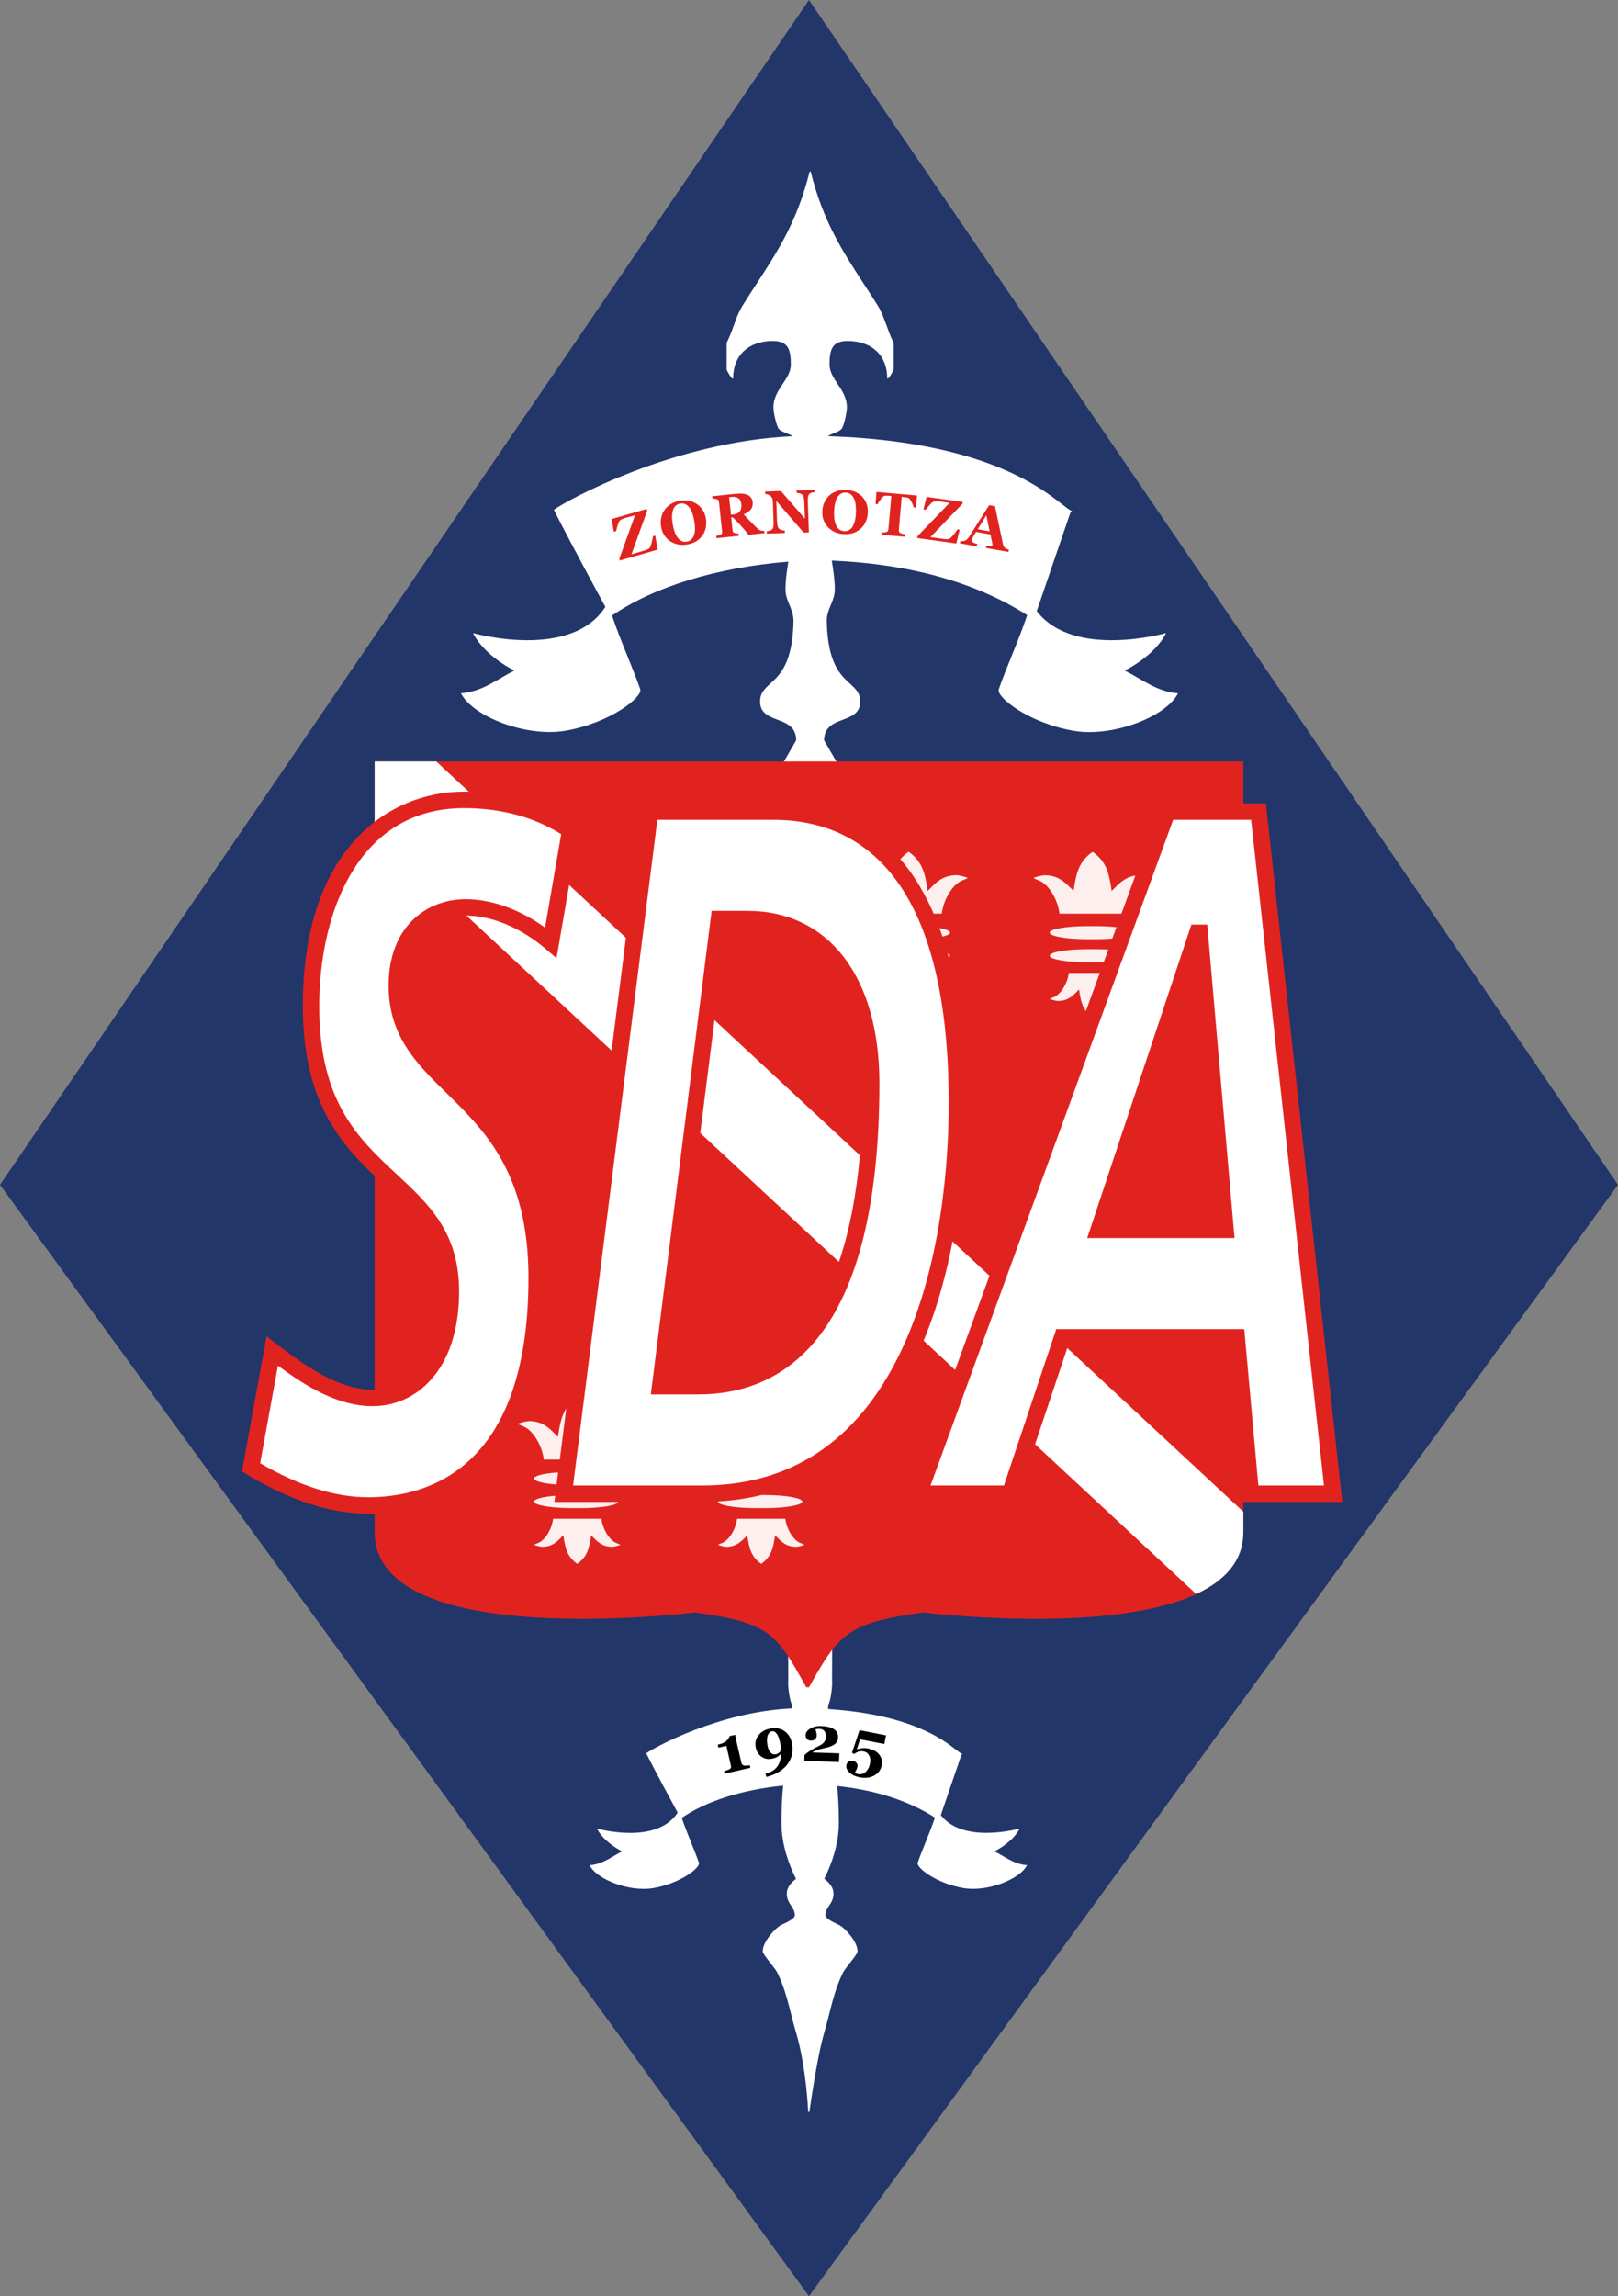 <svg viewBox="15.17 21.99 533.48 756.95" fill="none" version="1.1" id="svg275" sodipodi:docname="Logo SD Amorebieta.svg" inkscape:version="1.2 (dc2aeda, 2022-05-15)" xmlns:inkscape="http://www.inkscape.org/namespaces/inkscape" xmlns:sodipodi="http://sodipodi.sourceforge.net/DTD/sodipodi-0.dtd" xmlns="http://www.w3.org/2000/svg" xmlns:svg="http://www.w3.org/2000/svg">
  <rect x="15.17" y="21.99" width="533.48" height="756.95" fill="#808080" stroke="none"/>
  <g id="g1236">
    <path d="M 281.904,21.99 548.653,412.576 281.904,778.942 15.17,412.576 Z" fill="#22366a" id="path182" style="stroke-width:0.151"></path>
  </g>
  <defs id="defs273"></defs>
  <g id="g1330">
    <path d="m 385.982,243.039 c 4.959,-2.433 11.142,-7.16 13.668,-12.351 0,0 -30.436,8.678 -42.648,-7.237 l 11.05,-32.358 0.588,-0.588 -0.232,-0.109 c -0.713,-0.356 -1.705,-1.115 -3.053,-2.169 -7.345,-5.734 -26.623,-20.781 -77.221,-22.455 0.573,-0.387 1.286,-0.682 1.983,-0.961 0.977,-0.387 1.891,-0.775 2.479,-1.363 0.744,-0.744 1.814,-5.3 1.814,-7.191 0,-3.084 -1.55,-5.424 -3.053,-7.687 -1.379,-2.077 -2.681,-4.044 -2.681,-6.431 0,-5.021 0.945,-7.749 5.982,-7.749 7.919,0 13.033,4.774 13.033,12.165 v 0.077 l 0.093,0.155 h 0.108 c 0.419,0 1.937,-2.852 1.937,-2.883 v -8.818 l -0.016,-0.093 c -1.023,-2.046 -1.673,-3.874 -2.309,-5.64 -0.806,-2.247 -1.566,-4.37 -2.991,-6.726 -1.55,-2.479 -3.099,-4.866 -4.602,-7.16 -6.912,-10.616 -13.436,-20.657 -17.435,-36.883 h -0.372 c -3.998,16.225 -10.522,26.267 -17.434,36.883 -1.503,2.309 -3.053,4.68 -4.603,7.16 -1.425,2.356 -2.184,4.479 -2.99,6.726 -0.635,1.767 -1.287,3.595 -2.309,5.64 l -0.015,8.911 c 0,0.031 1.519,2.883 1.937,2.883 l 0.14,-0.016 0.077,-0.171 v -0.046 c 0,-7.392 5.114,-12.165 13.033,-12.165 5.021,0 5.982,2.728 5.982,7.749 0,2.387 -1.302,4.354 -2.681,6.431 -1.503,2.262 -3.053,4.603 -3.053,7.687 0,1.906 1.07,6.447 1.814,7.191 0.588,0.588 1.519,0.961 2.479,1.363 0.713,0.295 1.441,0.589 2.015,0.977 -39.238,1.813 -74.323,21.076 -78.57,24.175 l -0.124,0.093 0.062,0.14 c 4.044,8.104 13.187,25.012 16.907,31.862 -11.468,17.806 -43.64,8.631 -43.64,8.631 2.541,5.176 8.709,9.918 13.668,12.351 -5.95,2.976 -10.475,6.943 -17.635,7.501 3.859,7.718 21.618,14.551 34.403,12.351 14.83,-2.557 25.585,-11.142 24.702,-13.668 -2.108,-6.245 -6.726,-16.504 -9.299,-24.3 13.87,-9.562 34.667,-15.869 58.114,-17.775 -0.077,0.589 -0.155,1.162 -0.248,1.767 -0.341,2.325 -0.682,4.727 -0.682,7.33 0,1.968 0.666,3.595 1.317,5.16 0.666,1.627 1.364,3.316 1.333,5.424 -0.279,13.808 -4.541,17.697 -7.656,20.534 -1.875,1.72 -3.363,3.068 -3.363,5.935 0,3.781 2.914,4.881 5.719,5.951 3.021,1.146 6.167,2.325 6.183,6.787 l -4.835,8.353 c -0.791,1.642 0.14,95.074 1.348,207.798 0.558,52.566 1.007,94.083 0.837,95.306 0.201,2.356 0.511,4.975 1.317,6.649 v 1.038 c -23.974,1.085 -45.421,12.847 -48.025,14.753 l -0.093,0.062 0.047,0.093 c 2.479,4.959 8.058,15.28 10.321,19.449 -7.004,10.848 -26.608,5.254 -26.608,5.254 1.55,3.161 5.316,6.044 8.337,7.531 -3.626,1.813 -6.384,4.231 -10.754,4.572 2.355,4.711 13.187,8.879 20.982,7.531 9.051,-1.565 15.606,-6.787 15.063,-8.337 -1.286,-3.812 -4.091,-10.058 -5.656,-14.815 8.058,-5.548 19.944,-9.299 33.412,-10.647 -0.372,3.983 -0.558,8.059 -0.558,12.289 0,7.253 2.588,14.025 4.804,18.473 -1.441,1.1 -3.037,2.65 -3.037,4.912 0,1.767 0.729,2.867 1.425,3.905 0.635,0.945 1.224,1.829 1.224,3.146 0,1.131 -2.526,2.309 -3.89,2.944 -0.356,0.171 -0.666,0.31 -0.868,0.419 -1.999,1.224 -5.827,5.5 -5.827,8.541 0,0.569 0.945,1.825 2.51,3.828 0.992,1.269 2.015,2.585 2.356,3.312 2.154,4.39 3.285,8.853 4.494,13.574 0.512,2.017 1.039,4.112 1.674,6.248 2.573,8.754 3.564,18.955 3.967,25.97 l 0.387,0.02 c 0.031,-0.172 2.449,-17.838 4.851,-25.99 0.635,-2.155 1.162,-4.231 1.673,-6.248 1.193,-4.721 2.34,-9.17 4.494,-13.574 0.341,-0.727 1.364,-2.043 2.356,-3.312 1.566,-2.003 2.51,-3.26 2.51,-3.828 0,-3.041 -3.827,-7.317 -5.827,-8.557 -0.202,-0.108 -0.511,-0.248 -0.867,-0.419 -1.364,-0.635 -3.89,-1.813 -3.89,-2.944 0,-1.318 0.589,-2.216 1.224,-3.146 0.698,-1.053 1.425,-2.138 1.425,-3.905 0,-2.262 -1.596,-3.812 -3.037,-4.912 2.201,-4.448 4.805,-11.22 4.805,-18.473 0,-4.169 -0.186,-8.198 -0.527,-12.134 12.629,1.364 23.447,4.82 32.202,10.414 -1.565,4.758 -4.401,11.065 -5.687,14.893 -0.542,1.55 6.013,6.772 15.063,8.338 7.795,1.348 18.627,-2.82 20.983,-7.532 -4.37,-0.34 -7.129,-2.758 -10.755,-4.571 3.021,-1.488 6.787,-4.37 8.337,-7.532 0,0 -18.534,5.285 -26.004,-4.401 l 6.741,-19.743 0.372,-0.372 -0.171,-0.077 c -0.434,-0.217 -1.039,-0.682 -1.86,-1.317 -4.231,-3.316 -14.986,-11.685 -42.229,-13.467 v -1.255 c 0.822,-1.674 1.131,-4.293 1.318,-6.68 -0.155,-1.178 0.279,-42.678 0.836,-95.213 1.209,-112.74 2.139,-206.218 1.333,-207.86 l -4.819,-8.338 c 0.031,-4.463 3.161,-5.64 6.183,-6.787 2.805,-1.069 5.718,-2.154 5.718,-5.951 0,-2.867 -1.488,-4.215 -3.363,-5.935 -3.115,-2.836 -7.377,-6.725 -7.656,-20.534 -0.047,-2.107 0.651,-3.796 1.332,-5.423 0.651,-1.566 1.318,-3.193 1.318,-5.161 0,-2.588 -0.341,-5.005 -0.682,-7.33 -0.108,-0.729 -0.201,-1.426 -0.294,-2.139 25.771,1.116 47.405,7.16 64.39,17.976 -2.557,7.811 -7.237,18.179 -9.36,24.47 -0.883,2.541 9.856,11.111 24.702,13.668 12.785,2.201 30.544,-4.633 34.403,-12.351 -7.129,-0.573 -11.638,-4.54 -17.605,-7.516 z" fill="#ffffff" id="path186" style="stroke-width:0.151"></path>
    <g id="g594">
      <path d="m 262.579,604.754 -8.477,1.952 -0.186,-0.79 c 0.202,-0.062 0.527,-0.171 0.945,-0.325 0.434,-0.155 0.728,-0.279 0.883,-0.372 0.186,-0.124 0.325,-0.263 0.403,-0.465 0.077,-0.186 0.093,-0.434 0.016,-0.713 l -1.503,-6.524 -2.604,0.604 -0.232,-0.977 0.557,-0.139 c 0.604,-0.14 1.101,-0.326 1.503,-0.558 0.403,-0.233 0.729,-0.465 0.977,-0.729 0.248,-0.263 0.449,-0.511 0.588,-0.759 0.14,-0.248 0.248,-0.465 0.326,-0.651 l 1.813,-0.419 c 0.077,0.45 0.186,0.977 0.294,1.581 0.124,0.604 0.233,1.131 0.341,1.612 l 1.394,6.028 c 0.062,0.248 0.155,0.449 0.31,0.604 0.155,0.155 0.341,0.263 0.558,0.309 0.202,0.047 0.512,0.047 0.945,0.016 0.434,-0.031 0.744,-0.062 0.961,-0.093" fill="#000000" id="path188" style="stroke-width:0.151"></path>
      <path fill-rule="evenodd" clip-rule="evenodd" d="m 276.386,597.33 c 0.31,2.541 -0.295,4.727 -1.814,6.555 -1.519,1.829 -3.734,3.131 -6.663,3.874 l -0.372,-1.007 1.085,-0.326 c 0.821,-0.356 1.503,-0.759 2.015,-1.209 0.511,-0.45 0.93,-0.961 1.224,-1.519 0.309,-0.573 0.527,-1.162 0.651,-1.767 0.124,-0.604 0.202,-1.224 0.217,-1.86 -0.542,0.62 -1.1,1.039 -1.658,1.287 -0.558,0.232 -1.193,0.403 -1.906,0.48 -0.604,0.078 -1.178,0.031 -1.736,-0.155 -0.558,-0.171 -1.038,-0.45 -1.488,-0.806 -0.434,-0.372 -0.806,-0.837 -1.1,-1.394 -0.295,-0.574 -0.481,-1.193 -0.558,-1.891 -0.186,-1.472 0.232,-2.758 1.24,-3.859 1.008,-1.116 2.371,-1.767 4.06,-1.983 1.829,-0.233 3.363,0.17 4.587,1.178 1.256,1.023 1.983,2.479 2.216,4.401 z m -3.75,1.053 c -0.016,-0.093 -0.016,-0.217 -0.031,-0.356 -0.016,-0.14 -0.031,-0.278 -0.047,-0.403 -0.201,-1.673 -0.573,-2.929 -1.084,-3.766 -0.512,-0.852 -1.085,-1.224 -1.72,-1.146 -0.62,0.077 -1.085,0.48 -1.395,1.209 -0.309,0.729 -0.372,1.72 -0.217,3.006 0.14,1.116 0.45,1.983 0.914,2.604 0.481,0.62 1.039,0.883 1.674,0.806 0.403,-0.046 0.774,-0.171 1.084,-0.372 0.325,-0.201 0.604,-0.542 0.837,-1.023 0,-0.031 -0.015,-0.093 -0.015,-0.171 0.03,-0.139 0.03,-0.248 0,-0.387 z" fill="#000000" id="path190" style="stroke-width:0.151"></path>
      <path d="m 291.793,602.879 -11.421,-0.403 0.062,-1.906 c 0.512,-0.496 1.069,-0.93 1.689,-1.333 0.604,-0.403 1.224,-0.744 1.844,-1.054 0.666,-0.325 1.224,-0.604 1.674,-0.852 0.449,-0.263 0.805,-0.527 1.069,-0.821 0.263,-0.264 0.45,-0.558 0.573,-0.883 0.124,-0.326 0.186,-0.682 0.202,-1.085 0.031,-0.899 -0.155,-1.55 -0.558,-1.968 -0.403,-0.419 -0.961,-0.651 -1.658,-0.666 -0.217,-0.015 -0.419,0 -0.62,0.031 -0.186,0.016 -0.387,0.077 -0.604,0.155 0.093,0.325 0.186,0.651 0.279,0.992 0.093,0.341 0.124,0.713 0.108,1.131 -0.015,0.496 -0.217,0.899 -0.573,1.178 -0.372,0.279 -0.837,0.419 -1.379,0.403 -0.527,-0.016 -0.945,-0.202 -1.256,-0.558 -0.294,-0.356 -0.434,-0.775 -0.418,-1.271 0.03,-0.852 0.557,-1.581 1.58,-2.17 1.023,-0.588 2.247,-0.867 3.673,-0.806 1.658,0.062 2.991,0.387 3.983,0.992 1.008,0.605 1.488,1.535 1.441,2.805 -0.015,0.651 -0.171,1.178 -0.465,1.565 -0.279,0.387 -0.698,0.729 -1.224,1.008 -0.48,0.263 -1.007,0.465 -1.596,0.62 -0.573,0.155 -1.193,0.31 -1.844,0.45 -0.698,0.155 -1.318,0.31 -1.845,0.496 -0.511,0.186 -0.976,0.403 -1.394,0.651 v 0.124 l 8.802,0.31" fill="#000000" id="path192" style="stroke-width:0.151"></path>
      <path d="m 304.729,600.027 c 0.45,0.45 0.791,0.992 1.039,1.658 0.232,0.651 0.279,1.41 0.108,2.262 -0.294,1.519 -1.131,2.65 -2.495,3.379 -1.363,0.744 -2.96,0.93 -4.788,0.573 -1.41,-0.279 -2.541,-0.806 -3.363,-1.596 -0.821,-0.791 -1.162,-1.596 -0.992,-2.433 0.093,-0.496 0.325,-0.868 0.713,-1.147 0.387,-0.279 0.837,-0.372 1.364,-0.263 0.542,0.108 0.961,0.341 1.256,0.713 0.294,0.356 0.403,0.79 0.294,1.271 -0.062,0.341 -0.202,0.713 -0.387,1.1 -0.202,0.387 -0.356,0.682 -0.481,0.883 0.155,0.093 0.341,0.171 0.558,0.248 0.217,0.077 0.419,0.14 0.604,0.171 0.387,0.077 0.791,0.062 1.209,-0.046 0.419,-0.093 0.791,-0.295 1.116,-0.573 0.387,-0.326 0.713,-0.744 0.977,-1.24 0.263,-0.496 0.45,-1.084 0.588,-1.751 0.186,-0.977 0.078,-1.829 -0.325,-2.541 -0.403,-0.729 -1.007,-1.178 -1.829,-1.333 -0.635,-0.124 -1.209,-0.093 -1.689,0.077 -0.481,0.171 -0.945,0.434 -1.364,0.791 l -0.76,-0.419 2.48,-7.439 8.74,1.704 -0.557,2.852 -7.997,-1.55 -1.085,3.332 c 0.419,-0.171 0.945,-0.295 1.566,-0.387 0.635,-0.109 1.332,-0.078 2.138,0.077 0.62,0.124 1.209,0.31 1.767,0.558 0.573,0.232 1.1,0.588 1.596,1.069 z" fill="#000000" id="path194" style="stroke-width:0.151"></path>
    </g>
    <g id="g604">
      <path d="m 231.198,198.547 0.837,4.633 -12.506,3.58 -0.171,-0.573 5.191,-14.366 -2.913,0.837 c -0.589,0.171 -1.023,0.31 -1.271,0.419 -0.248,0.108 -0.481,0.248 -0.682,0.419 -0.248,0.17 -0.465,0.526 -0.666,1.053 -0.202,0.512 -0.434,1.364 -0.682,2.511 l -0.759,0.217 -0.76,-4.184 11.576,-3.316 0.171,0.573 -5.191,14.366 3.347,-0.961 c 1.054,-0.31 1.751,-0.542 2.108,-0.728 0.356,-0.202 0.588,-0.434 0.697,-0.698 0.233,-0.527 0.434,-1.1 0.574,-1.704 0.155,-0.605 0.279,-1.24 0.372,-1.876" fill="#e12320" id="path196" style="stroke-width:0.151"></path>
      <path fill-rule="evenodd" clip-rule="evenodd" d="m 244.787,188.056 c 0.775,0.496 1.441,1.147 1.999,1.953 0.557,0.806 0.93,1.767 1.115,2.882 0.171,0.992 0.171,1.968 0,2.929 -0.171,0.961 -0.511,1.814 -1.038,2.573 -0.542,0.791 -1.224,1.457 -2.046,1.984 -0.821,0.527 -1.86,0.899 -3.084,1.115 -0.992,0.171 -1.968,0.171 -2.899,0 -0.945,-0.171 -1.798,-0.511 -2.588,-1.007 -0.775,-0.496 -1.441,-1.147 -1.983,-1.937 -0.543,-0.806 -0.914,-1.736 -1.1,-2.821 -0.202,-1.116 -0.186,-2.154 0.031,-3.131 0.217,-0.977 0.62,-1.86 1.162,-2.619 0.543,-0.744 1.24,-1.379 2.093,-1.875 0.852,-0.512 1.782,-0.852 2.805,-1.039 1.023,-0.186 1.999,-0.186 2.96,0 0.945,0.186 1.814,0.512 2.573,0.992 z m -0.744,10.213 c 0.186,-0.635 0.279,-1.333 0.279,-2.092 0,-0.76 -0.093,-1.612 -0.248,-2.541 -0.14,-0.791 -0.341,-1.55 -0.573,-2.278 -0.248,-0.729 -0.543,-1.364 -0.93,-1.906 -0.372,-0.542 -0.821,-0.945 -1.348,-1.209 -0.511,-0.279 -1.116,-0.356 -1.798,-0.233 -1.162,0.202 -1.937,0.914 -2.356,2.123 -0.403,1.209 -0.434,2.805 -0.077,4.82 0.155,0.852 0.356,1.642 0.62,2.387 0.263,0.728 0.588,1.363 0.976,1.875 0.387,0.527 0.837,0.899 1.333,1.146 0.496,0.233 1.069,0.295 1.72,0.186 0.635,-0.108 1.146,-0.372 1.55,-0.775 0.387,-0.403 0.682,-0.899 0.852,-1.503 z" fill="#e12320" id="path198" style="stroke-width:0.151"></path>
      <path fill-rule="evenodd" clip-rule="evenodd" d="m 267.276,197.726 -5.285,0.558 c -1.054,-1.302 -1.937,-2.34 -2.635,-3.099 -0.682,-0.759 -1.534,-1.642 -2.557,-2.634 l -0.543,0.062 0.434,4.184 c 0.03,0.233 0.093,0.434 0.186,0.573 0.108,0.155 0.294,0.264 0.542,0.356 0.124,0.047 0.325,0.078 0.589,0.109 0.263,0.03 0.496,0.03 0.698,0.03 l 0.077,0.76 -7.345,0.775 -0.077,-0.76 c 0.186,-0.046 0.434,-0.093 0.728,-0.155 0.31,-0.077 0.527,-0.14 0.651,-0.202 0.232,-0.124 0.387,-0.279 0.449,-0.449 0.062,-0.171 0.093,-0.372 0.062,-0.62 l -1.023,-9.732 c -0.031,-0.232 -0.077,-0.419 -0.171,-0.573 -0.093,-0.155 -0.279,-0.264 -0.558,-0.356 -0.217,-0.062 -0.465,-0.108 -0.759,-0.14 -0.279,-0.031 -0.512,-0.046 -0.682,-0.062 l -0.078,-0.759 7.734,-0.806 c 1.72,-0.186 3.068,-0.047 4.013,0.403 0.961,0.45 1.488,1.209 1.612,2.309 0.093,0.961 -0.093,1.767 -0.589,2.417 -0.496,0.635 -1.286,1.193 -2.386,1.643 0.496,0.527 1.084,1.131 1.736,1.829 0.666,0.697 1.364,1.394 2.077,2.107 0.232,0.233 0.527,0.512 0.914,0.852 0.387,0.326 0.713,0.512 0.992,0.574 0.155,0.031 0.341,0.046 0.573,0.061 0.233,0 0.403,0.016 0.496,0 z m -7.687,-9.561 c -0.093,-0.914 -0.434,-1.566 -0.992,-1.937 -0.558,-0.372 -1.302,-0.512 -2.262,-0.403 l -0.76,0.077 0.604,5.78 0.744,-0.077 c 0.945,-0.093 1.658,-0.434 2.139,-0.977 0.465,-0.557 0.635,-1.379 0.527,-2.463 z" fill="#e12320" id="path200" style="stroke-width:0.151"></path>
      <path d="m 283.764,184.228 c -0.186,0.031 -0.434,0.062 -0.775,0.14 -0.341,0.062 -0.635,0.202 -0.899,0.419 -0.232,0.186 -0.403,0.496 -0.48,0.93 -0.077,0.434 -0.108,1.054 -0.077,1.875 l 0.341,9.903 -1.736,0.062 -9.004,-10.415 0.233,6.509 c 0.03,0.806 0.108,1.425 0.217,1.844 0.124,0.419 0.309,0.713 0.558,0.899 0.186,0.14 0.465,0.248 0.852,0.356 0.387,0.108 0.697,0.155 0.93,0.186 l 0.031,0.759 -5.951,0.202 -0.031,-0.759 c 0.248,-0.031 0.543,-0.078 0.868,-0.171 0.325,-0.093 0.604,-0.217 0.821,-0.387 0.248,-0.202 0.403,-0.481 0.481,-0.868 0.093,-0.387 0.108,-1.038 0.077,-1.937 l -0.233,-6.555 c -0.015,-0.326 -0.077,-0.635 -0.186,-0.914 -0.108,-0.295 -0.279,-0.527 -0.496,-0.729 -0.232,-0.217 -0.511,-0.372 -0.806,-0.496 -0.294,-0.124 -0.635,-0.217 -1.023,-0.263 l -0.031,-0.775 5.207,-0.186 7.903,9.113 -0.186,-5.254 c -0.031,-0.837 -0.108,-1.457 -0.233,-1.845 -0.124,-0.403 -0.31,-0.697 -0.558,-0.899 -0.186,-0.14 -0.48,-0.264 -0.852,-0.356 -0.372,-0.093 -0.682,-0.155 -0.899,-0.186 l -0.031,-0.76 5.935,-0.202" fill="#e12320" id="path202" style="stroke-width:0.151"></path>
      <path fill-rule="evenodd" clip-rule="evenodd" d="m 299.276,185.545 c 0.666,0.651 1.178,1.425 1.535,2.325 0.372,0.899 0.542,1.921 0.496,3.053 -0.031,1.008 -0.233,1.968 -0.604,2.867 -0.372,0.899 -0.883,1.673 -1.55,2.309 -0.698,0.666 -1.503,1.162 -2.418,1.519 -0.914,0.341 -1.999,0.496 -3.254,0.45 -1.007,-0.031 -1.952,-0.233 -2.836,-0.589 -0.883,-0.356 -1.658,-0.867 -2.325,-1.534 -0.651,-0.635 -1.162,-1.41 -1.535,-2.309 -0.372,-0.899 -0.526,-1.89 -0.496,-2.975 0.047,-1.131 0.264,-2.154 0.682,-3.053 0.419,-0.914 0.976,-1.689 1.689,-2.325 0.697,-0.62 1.503,-1.084 2.433,-1.394 0.93,-0.325 1.921,-0.465 2.959,-0.419 1.039,0.031 1.999,0.233 2.899,0.604 0.899,0.341 1.673,0.837 2.324,1.472 z m -2.867,9.825 c 0.31,-0.588 0.543,-1.24 0.698,-1.999 0.155,-0.744 0.248,-1.597 0.279,-2.526 0.031,-0.806 0,-1.581 -0.093,-2.34 -0.077,-0.76 -0.248,-1.441 -0.511,-2.046 -0.264,-0.604 -0.62,-1.085 -1.07,-1.472 -0.449,-0.372 -1.023,-0.573 -1.704,-0.604 -1.178,-0.046 -2.092,0.481 -2.743,1.581 -0.651,1.1 -1.007,2.665 -1.084,4.696 -0.031,0.867 0,1.689 0.108,2.464 0.108,0.775 0.294,1.457 0.557,2.03 0.279,0.589 0.62,1.054 1.07,1.395 0.434,0.34 0.976,0.511 1.642,0.542 0.651,0.031 1.209,-0.124 1.674,-0.434 0.511,-0.295 0.899,-0.729 1.178,-1.287 z" fill="#e12320" id="path204" style="stroke-width:0.151"></path>
      <path d="m 317.159,189.311 -0.744,-0.062 c -0.155,-0.604 -0.419,-1.271 -0.806,-1.983 -0.387,-0.713 -0.759,-1.116 -1.131,-1.193 -0.201,-0.046 -0.465,-0.093 -0.759,-0.14 -0.31,-0.046 -0.558,-0.077 -0.791,-0.093 l -0.449,-0.046 -0.945,10.832 c -0.016,0.233 0,0.45 0.077,0.635 0.062,0.186 0.217,0.341 0.465,0.465 0.14,0.077 0.372,0.155 0.682,0.248 0.309,0.093 0.573,0.155 0.79,0.202 l -0.062,0.76 -7.687,-0.666 0.062,-0.76 c 0.186,0 0.45,0 0.791,-0.015 0.341,-0.016 0.588,-0.031 0.713,-0.077 0.263,-0.078 0.45,-0.202 0.542,-0.372 0.093,-0.171 0.155,-0.372 0.186,-0.62 l 0.961,-10.941 -0.45,-0.046 c -0.217,-0.015 -0.481,-0.031 -0.79,-0.046 -0.31,0 -0.558,0 -0.775,0 -0.387,0.015 -0.822,0.341 -1.333,0.976 -0.496,0.635 -0.883,1.24 -1.131,1.814 l -0.744,-0.062 0.34,-3.952 13.374,1.178" fill="#e12320" id="path206" style="stroke-width:0.151"></path>
      <path d="m 331.588,196.594 -1.116,4.572 -12.878,-1.814 0.077,-0.588 10.584,-11.003 -3.006,-0.419 c -0.604,-0.093 -1.054,-0.124 -1.333,-0.124 -0.279,0 -0.542,0.031 -0.79,0.108 -0.295,0.062 -0.635,0.295 -1.039,0.698 -0.403,0.387 -0.945,1.07 -1.658,2.015 l -0.79,-0.108 1.023,-4.138 11.933,1.673 -0.077,0.589 -10.584,11.003 3.456,0.48 c 1.085,0.155 1.829,0.218 2.216,0.186 0.403,-0.031 0.713,-0.155 0.93,-0.356 0.434,-0.387 0.837,-0.837 1.224,-1.318 0.387,-0.496 0.759,-1.007 1.1,-1.565" fill="#e12320" id="path208" style="stroke-width:0.151"></path>
      <path fill-rule="evenodd" clip-rule="evenodd" d="m 347.675,203.94 -7.439,-1.318 0.14,-0.744 c 0.356,0.031 0.775,0.047 1.256,0.031 0.48,-0.015 0.744,-0.108 0.759,-0.248 0.016,-0.046 0.016,-0.108 0.016,-0.171 0,-0.061 0,-0.155 -0.031,-0.279 l -0.666,-3.037 -4.711,-0.836 c -0.155,0.248 -0.325,0.527 -0.527,0.852 -0.186,0.325 -0.356,0.62 -0.496,0.883 -0.186,0.34 -0.309,0.588 -0.356,0.744 -0.046,0.155 -0.077,0.263 -0.093,0.325 -0.031,0.202 0.093,0.403 0.372,0.604 0.294,0.202 0.791,0.387 1.503,0.589 l -0.14,0.759 -5.595,-0.992 0.14,-0.744 c 0.217,0.031 0.45,0.031 0.729,0.031 0.279,-0.015 0.511,-0.046 0.682,-0.124 0.295,-0.109 0.543,-0.264 0.76,-0.45 0.232,-0.186 0.434,-0.434 0.604,-0.713 1.069,-1.674 2.123,-3.347 3.192,-5.021 1.07,-1.673 2.247,-3.533 3.533,-5.548 l 1.922,0.341 c 0.713,3.316 1.255,5.935 1.658,7.857 0.387,1.922 0.744,3.518 1.023,4.789 0.046,0.202 0.124,0.403 0.217,0.589 0.093,0.171 0.263,0.356 0.465,0.542 0.155,0.14 0.356,0.248 0.589,0.341 0.232,0.093 0.434,0.171 0.635,0.217 z m -6.199,-6.788 -1.1,-5.3 -2.821,4.603 z" fill="#e12320" id="path210" style="stroke-width:0.151"></path>
    </g>
    <g id="g1240">
      <path d="M 425.113,273.025 V 527.067 c 0,10.119 -6.85,16.799 -17.062,21.122 -29.878,12.707 -88.534,5.347 -88.534,5.347 -25.074,3.533 -27.755,7.051 -37.611,24.686 h -0.899 c -9.841,-17.635 -11.622,-21.153 -36.697,-24.686 0,0 -105.612,13.234 -105.612,-26.469 V 273.025" fill="#e12320" id="path212" style="stroke-width:0.151"></path>
      <path id="rect1132" style="fill:#ffffff;fill-opacity:1;stroke-linecap:round;stroke-linejoin:round" d="M -105.553 287.469 L -122.166 302.911 L -122.166 672.713 C -112.627 676.61 -103.661 676.745 -96.632 670.211 L -91.716 665.642 L -91.716 302.356 L -105.553 287.469 z " transform="rotate(-47.093)"></path>
    </g>
    <g id="g1063">
      <g id="g1053">
        <path id="path609" style="stroke-width:0.151;fill:#e12320;fill-opacity:1" d="M 168.125 282.959 C 143.625 282.959 115.016 301.462 115.016 353.641 C 115.016 387.688 129.506 401.155 142.291 413.041 C 152.395 422.448 161.135 430.567 161.135 447.707 C 161.135 463.839 154.007 480.111 138.076 480.111 C 126.887 480.111 115.946 472.425 106.586 465.219 L 103.053 462.508 L 94.947 507.061 L 96.543 508.021 C 110.708 516.622 124.159 520.977 136.51 520.977 C 154.052 520.977 194.84 513.398 194.855 443.197 C 194.855 406.547 179.018 391.005 166.295 378.529 C 156.485 368.906 148.738 361.313 148.738 346.869 C 148.738 324.461 166.652 323.811 168.697 323.811 C 177.267 323.811 186.876 327.808 195.043 334.766 L 198.668 337.85 L 206.17 294.381 L 204.713 293.404 C 194.376 286.477 182.072 282.959 168.125 282.959 z "></path>
        <path id="path218" style="fill:#e12320;stroke-width:0.151;fill-opacity:1" d="M 227.153,286.834 197.973,517.117 h 48.613 c 31.521,0 55.093,-15.604 70.062,-46.381 14.583,-29.94 16.752,-66.22 16.752,-85.188 0,-35.86 -6.804,-62.422 -20.225,-78.941 -10.507,-12.94 -25.352,-19.773 -42.941,-19.773 z m 27.445,40.865 h 6.912 c 23.912,0 38.184,19.215 38.184,51.402 0,44.321 -9.421,97.15 -54.27,97.15 h -9.531 z"></path>
        <path id="path1032" style="stroke-width:0.151;fill:#e12320;fill-opacity:1" d="M 398.178 286.834 L 314.23 517.117 L 350.09 517.117 L 367.338 465.576 L 420.463 465.576 L 425.111 517.117 L 457.748 517.117 L 432.812 289.25 L 432.549 286.834 L 398.178 286.834 z "></path>
      </g>
      <g id="g1048">
        <path d="m 100.946,504.348 c 12.708,7.439 24.672,11.22 35.566,11.22 19.759,0 52.907,-9.406 52.907,-72.34 0,-34.372 -14.319,-48.413 -26.934,-60.795 -9.871,-9.67 -19.185,-18.813 -19.185,-35.535 0,-19.681 12.754,-28.483 25.384,-28.483 8.554,0 17.899,3.379 26.206,9.376 l 5.315,-30.808 c -9.127,-5.687 -19.913,-8.586 -32.094,-8.586 -35.194,0 -47.685,35.163 -47.685,65.258 0,31.691 12.986,43.763 25.539,55.433 10.584,9.84 20.58,19.139 20.58,38.633 0,26.128 -14.303,37.828 -28.483,37.828 -11.421,0 -21.99,-6.477 -31.258,-13.358" fill="#ffffff" id="path216" style="stroke-width:0.151"></path>
        <path d="m 204.126,511.695 h 42.461 c 29.274,0 51.202,-14.582 65.196,-43.329 14.087,-28.964 16.194,-64.313 16.194,-82.816 0,-77.098 -31.397,-93.292 -57.757,-93.292 h -38.309 z m 41.299,-30.017 h -15.667 l 20.054,-159.418 h 11.7 c 26.887,0 43.609,21.773 43.609,56.827 -0.015,84.8 -32.466,102.59 -59.695,102.59 z" fill="#ffffff" id="path220" style="stroke-width:0.151"></path>
        <path d="m 430.073,511.695 h 21.634 L 427.686,292.258 h -25.709 l -79.995,219.437 h 24.206 l 17.248,-51.542 h 61.987 z m -7.857,-81.56 h -48.582 l 34.356,-103.349 h 5.222 z" fill="#ffffff" id="path224" style="stroke-width:0.151"></path>
      </g>
    </g>
    <g id="g1078">
      <path opacity="0.922" d="m 373.619,339.197 h 3.084 c 0.806,0 1.612,-0.016 2.387,-0.031 l 1.519,-4.153 c -1.224,-0.062 -2.526,-0.108 -3.89,-0.108 h -3.084 c -6.819,0 -12.351,0.961 -12.351,2.154 0,1.178 5.517,2.139 12.336,2.139 z" fill="#ffffff" id="path236" style="stroke-width:0.001"></path>
      <path opacity="0.922" d="m 373.618,327.295 c -6.819,0 -12.351,0.961 -12.351,2.154 0,1.193 5.533,2.154 12.351,2.154 h 3.084 c 1.86,0 3.626,-0.077 5.207,-0.201 l 1.379,-3.766 c -1.906,-0.202 -4.169,-0.341 -6.586,-0.341" fill="#ffffff" id="path238" style="stroke-width:0.001"></path>
      <path opacity="0.922" d="m 328.415,337.059 c 0,-0.264 -0.294,-0.512 -0.79,-0.76 0.124,0.434 0.248,0.868 0.356,1.302 0.279,-0.171 0.434,-0.356 0.434,-0.542 z" fill="#ffffff" id="path240" style="stroke-width:0.001"></path>
      <path opacity="0.922" d="m 364.505,323.189 h 20.425 l 4.571,-12.552 c -3.626,0.542 -5.579,2.851 -7.794,5.067 -0.883,-5.842 -1.658,-9.593 -6.292,-12.909 -4.633,3.316 -5.408,7.051 -6.276,12.909 -2.541,-2.541 -4.742,-5.176 -9.484,-5.176 -1.101,0 -3.316,0.666 -3.751,0.883 0.666,0.434 1.767,0.775 2.201,0.992 3.084,1.534 5.842,6.276 6.4,10.785 z" fill="#ffffff" id="path242" style="stroke-width:0.001"></path>
      <path opacity="0.922" d="m 324.945,327.946 c 0.341,0.914 0.666,1.845 0.977,2.789 1.565,-0.356 2.495,-0.805 2.495,-1.286 0,-0.589 -1.333,-1.116 -3.472,-1.503 z" fill="#ffffff" id="path244" style="stroke-width:0.001"></path>
      <path opacity="0.922" d="m 191.248,509.401 c 0,0.883 3.068,1.643 7.439,1.968 l 0.496,-3.983 c -4.633,0.31 -7.935,1.085 -7.935,2.015 z" fill="#ffffff" id="path246" style="stroke-width:0.001"></path>
      <path opacity="0.922" d="m 375.928,342.715 h -8.353 c -0.403,3.3 -2.417,6.756 -4.664,7.872 -0.325,0.155 -1.131,0.403 -1.611,0.729 0.325,0.155 1.921,0.651 2.727,0.651 3.456,0 5.067,-1.921 6.912,-3.781 0.449,2.991 0.883,5.222 2.262,7.129 l 4.587,-12.599" fill="#ffffff" id="path248" style="stroke-width:0.001"></path>
      <path opacity="0.922" d="m 213.456,522.666 h -15.915 c -0.403,3.301 -2.418,6.757 -4.664,7.872 -0.326,0.155 -1.132,0.403 -1.612,0.729 0.325,0.155 1.921,0.635 2.727,0.635 3.456,0 5.068,-1.921 6.912,-3.781 0.651,4.262 1.209,6.989 4.587,9.406 3.379,-2.417 3.937,-5.144 4.587,-9.406 1.844,1.844 3.456,3.781 6.912,3.781 0.806,0 2.417,-0.481 2.727,-0.635 -0.48,-0.325 -1.286,-0.558 -1.611,-0.729 -2.232,-1.131 -4.247,-4.587 -4.649,-7.872 z" fill="#ffffff" id="path250" style="stroke-width:0.001"></path>
      <path opacity="0.922" d="m 264.24,519.148 h 3.099 c 6.819,0 12.351,-0.961 12.351,-2.154 0,-1.178 -5.533,-2.154 -12.351,-2.154 h -1.1 c -4.556,1.116 -9.33,1.814 -14.319,2.108 0,0.015 -0.015,0.031 -0.015,0.046 0,1.193 5.517,2.154 12.335,2.154 z" fill="#ffffff" id="path252" style="stroke-width:0.001"></path>
      <path opacity="0.922" d="m 274.113,522.666 h -15.915 c -0.403,3.301 -2.418,6.757 -4.664,7.872 -0.326,0.155 -1.131,0.403 -1.612,0.729 0.325,0.155 1.921,0.635 2.727,0.635 3.456,0 5.068,-1.921 6.912,-3.781 0.635,4.262 1.209,6.989 4.587,9.406 3.379,-2.417 3.937,-5.144 4.587,-9.406 1.844,1.844 3.456,3.781 6.912,3.781 0.806,0 2.418,-0.481 2.727,-0.635 -0.48,-0.325 -1.286,-0.558 -1.611,-0.729 -2.247,-1.131 -4.262,-4.587 -4.649,-7.872 z" fill="#ffffff" id="path254" style="stroke-width:0.001"></path>
      <path opacity="0.922" d="m 313.181,306.592 c 3.828,4.711 7.098,10.259 9.841,16.597 h 2.666 c 0.558,-4.525 3.3,-9.267 6.385,-10.801 0.449,-0.217 1.55,-0.557 2.2,-0.992 -0.434,-0.217 -2.65,-0.883 -3.75,-0.883 -4.742,0 -6.943,2.65 -9.484,5.176 -0.883,-5.843 -1.658,-9.593 -6.292,-12.909 -1.116,0.79 -1.999,1.612 -2.728,2.479 0.403,0.465 0.791,0.883 1.162,1.333 z" fill="#ffffff" id="path256" style="stroke-width:0.001"></path>
      <path opacity="0.922" d="m 199.744,503.14 2.138,-16.814 c -1.627,2.51 -2.169,5.455 -2.758,9.329 -2.541,-2.541 -4.742,-5.176 -9.484,-5.176 -1.1,0 -3.3,0.666 -3.75,0.883 0.666,0.434 1.767,0.775 2.2,0.992 3.084,1.55 5.843,6.292 6.385,10.802" fill="#ffffff" id="path258" style="stroke-width:0.001"></path>
      <path opacity="0.922" d="m 203.599,519.148 h 3.084 c 6.602,0 11.979,-0.899 12.305,-2.03 h -21.029 l 0.263,-2.046 c -4.122,0.356 -6.974,1.085 -6.974,1.937 0,1.178 5.533,2.138 12.351,2.138 z" fill="#ffffff" id="path260" style="stroke-width:0.001"></path>
    </g>
  </g>
</svg>